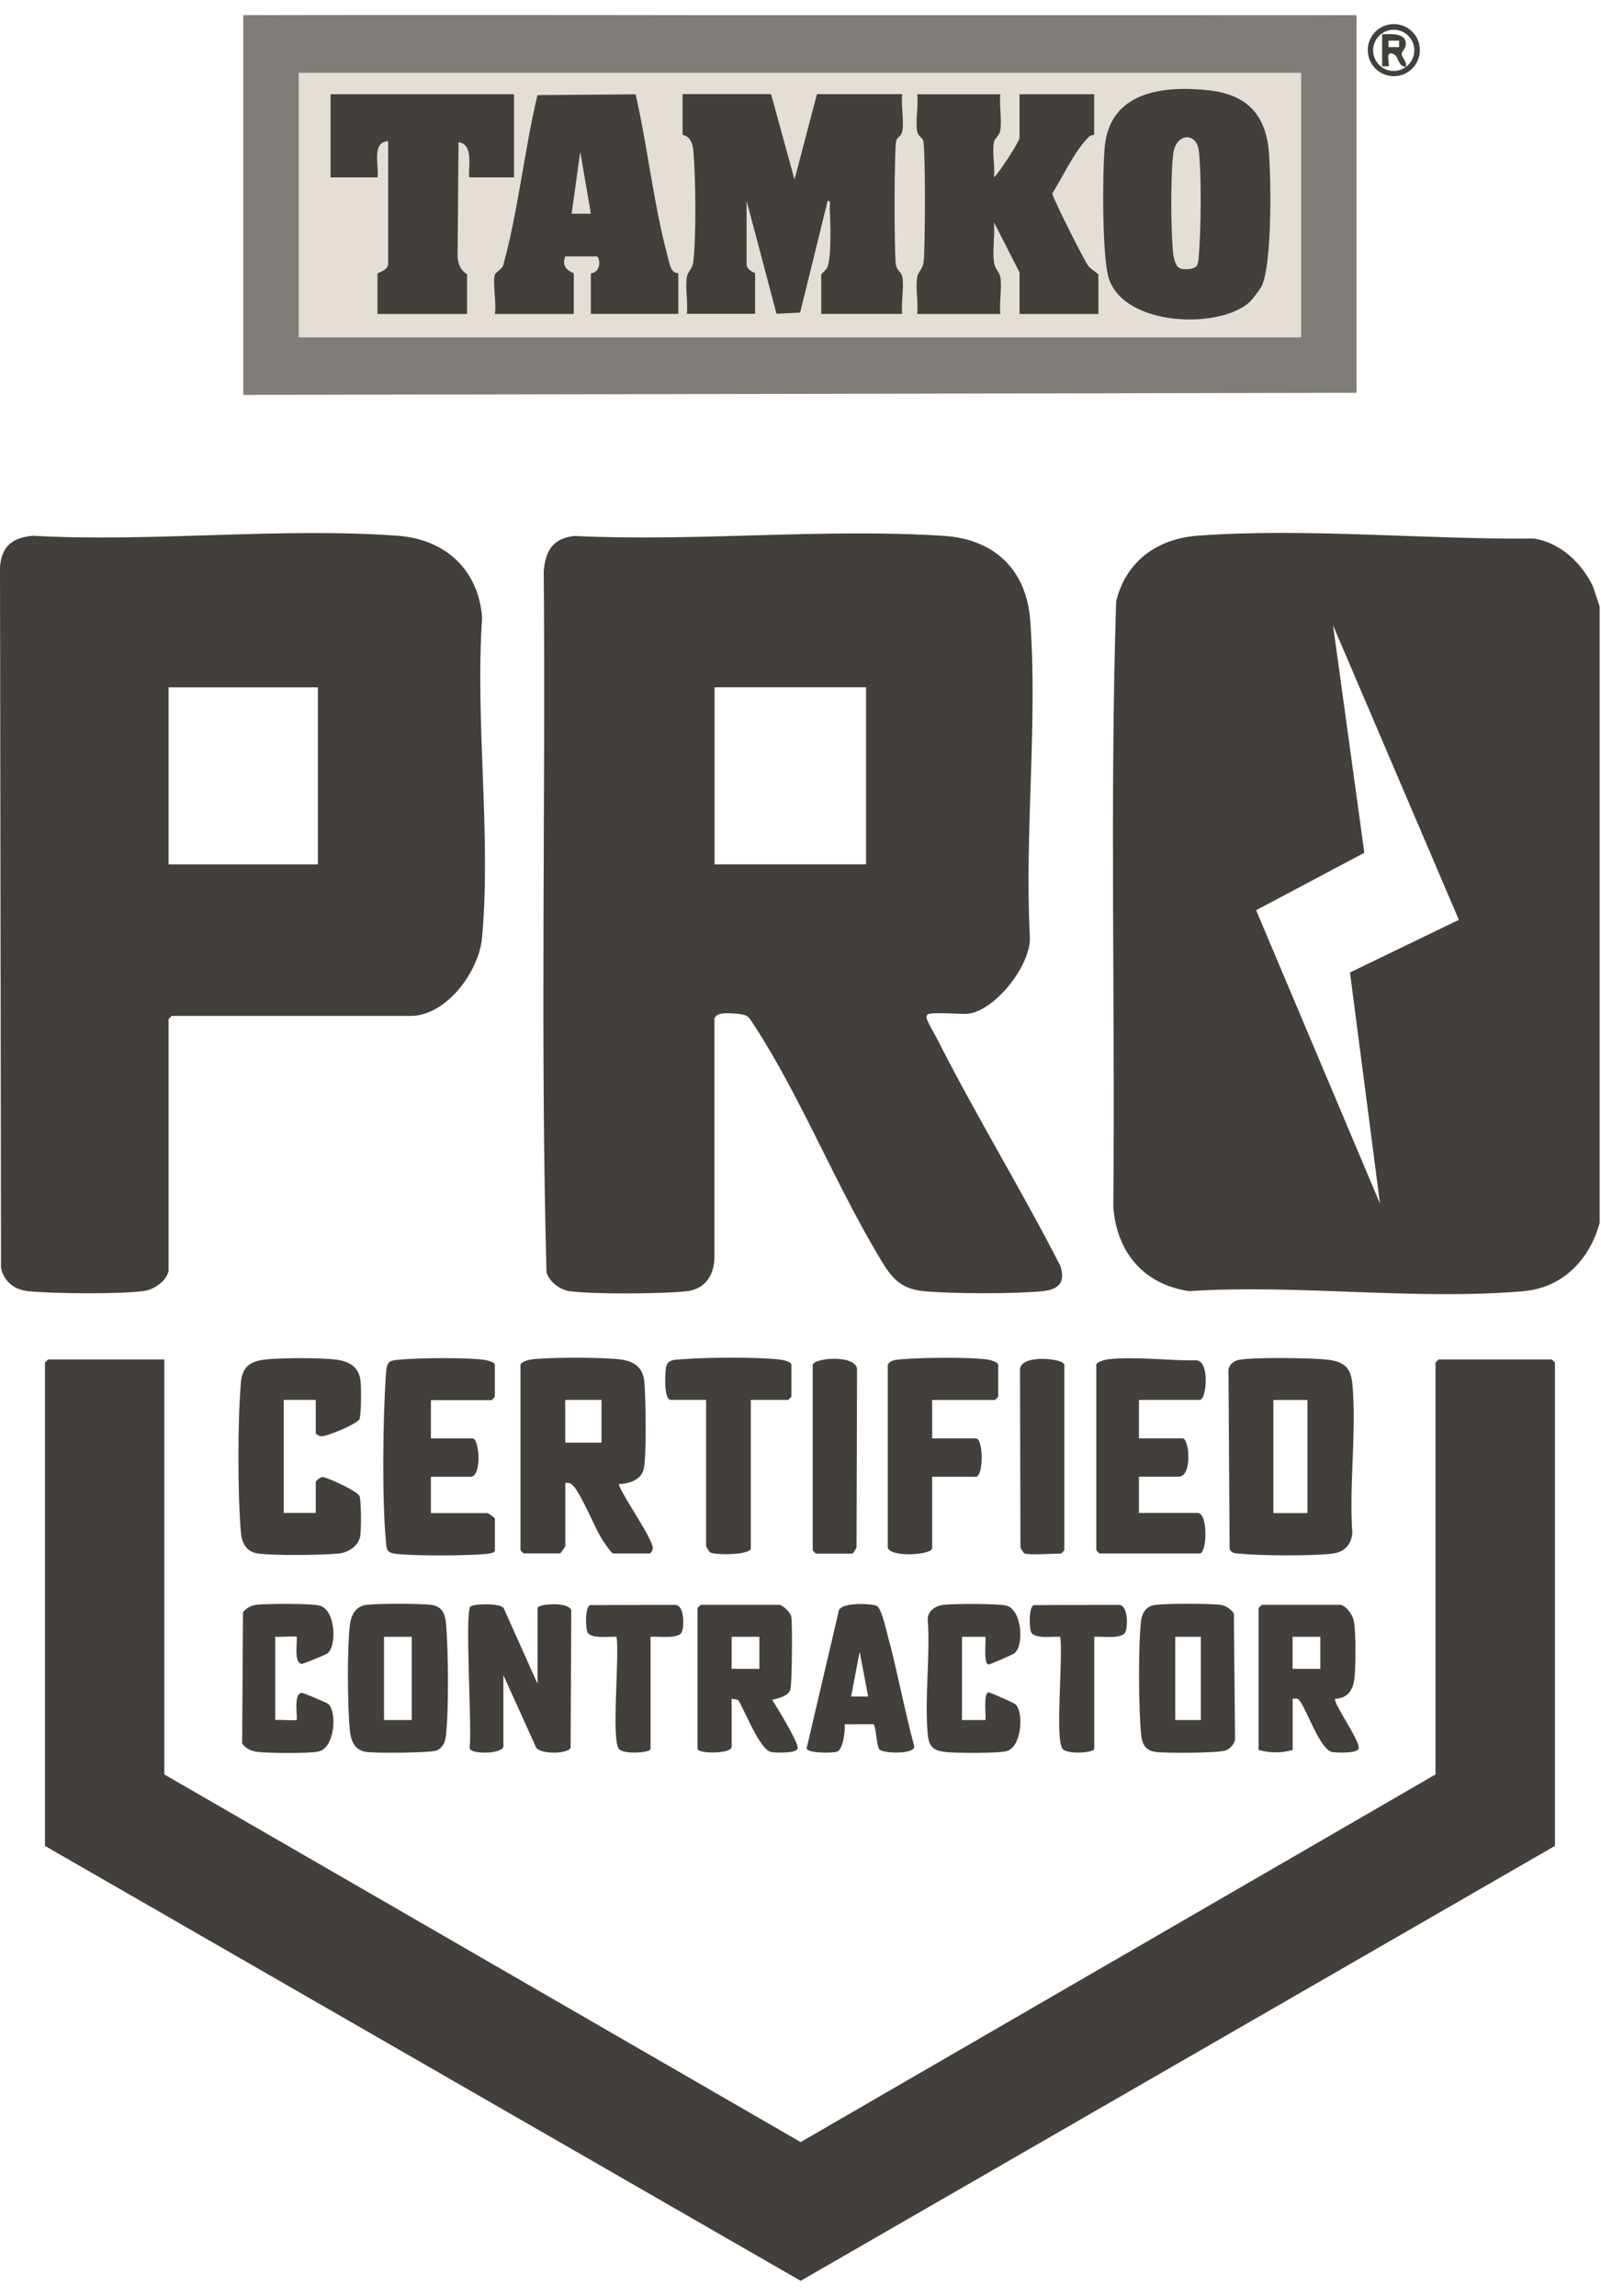 <svg width="53" height="76" viewBox="0 0 53 76" fill="none" xmlns="http://www.w3.org/2000/svg">
<path d="M52.955 20.066V40.479C52.629 41.689 51.736 42.623 50.447 42.739C46.921 43.054 42.938 42.505 39.365 42.739C37.858 42.519 36.965 41.448 36.855 39.952C36.92 33.275 36.738 26.574 36.949 19.91C37.268 18.579 38.31 17.834 39.644 17.733C43.201 17.467 47.2 17.864 50.78 17.827C51.657 17.963 52.357 18.635 52.732 19.405L52.953 20.066H52.955ZM48.294 30.448L44.13 20.702L45.165 28.229L41.583 30.13L45.684 39.842L44.69 32.191L48.294 30.448Z" fill="#43403C"/>
<path d="M8.193 0.501C20.439 0.494 32.677 0.517 44.907 0.571V13.002L8.053 13.072V0.501H8.195H8.193Z" fill="#807C77"/>
<path d="M44.906 0.502V0.574L8.191 0.502H44.906Z" fill="#807C77"/>
<path d="M5.44 45V58.738L26.505 70.907L47.521 58.738V45.106C47.521 45.106 47.62 45 47.627 45H51.37C51.37 45 51.476 45.099 51.476 45.106V61.103L26.506 75.5L1.488 61.103V45.106C1.488 45.106 1.587 45 1.594 45H5.442H5.44Z" fill="#43403C"/>
<path d="M30.75 33.557C30.705 33.568 30.658 33.63 30.674 33.701C30.706 33.836 30.948 34.241 31.031 34.406C32.316 36.941 33.812 39.38 35.106 41.912C35.281 42.47 35.029 42.693 34.494 42.743C33.515 42.833 31.59 42.828 30.606 42.743C29.688 42.664 29.428 42.158 29.007 41.447C27.61 39.08 26.454 36.228 24.98 33.962C24.784 33.661 24.785 33.593 24.397 33.557C24.19 33.537 23.675 33.483 23.651 33.737V41.651C23.631 42.246 23.317 42.688 22.703 42.747C21.848 42.83 19.721 42.846 18.884 42.745C18.546 42.704 18.202 42.448 18.092 42.124C17.883 34.401 18.065 26.64 18 18.903C18.06 18.217 18.31 17.814 19.028 17.741C23.027 17.938 27.275 17.479 31.245 17.738C32.91 17.846 33.978 18.85 34.104 20.528C34.356 23.893 33.916 27.578 34.091 30.975C34.172 31.929 32.879 33.562 31.947 33.562C31.655 33.562 30.971 33.506 30.746 33.562L30.75 33.557ZM28.669 22.75H23.655V28.611H28.669V22.75Z" fill="#43403C"/>
<path d="M5.581 42.07C5.512 42.409 5.095 42.69 4.763 42.735C3.953 42.844 1.795 42.823 0.954 42.744C0.486 42.7 0.13 42.431 0.034 41.968L0 18.759C0.061 18.064 0.425 17.792 1.095 17.735C5.03 17.956 9.273 17.448 13.172 17.735C14.744 17.85 15.846 18.865 15.961 20.453C15.725 23.866 16.267 27.685 15.957 31.049C15.857 32.155 14.777 33.629 13.594 33.629H5.687C5.687 33.629 5.581 33.728 5.581 33.735V42.07ZM5.581 22.752V28.613H10.523V22.752H5.581Z" fill="#43403C"/>
<path d="M17.23 45.176C17.261 45.071 17.509 45.01 17.617 44.997C18.244 44.924 19.884 44.927 20.514 44.997C20.979 45.05 21.285 45.253 21.33 45.736C21.377 46.243 21.407 48.191 21.312 48.62C21.225 49.003 20.809 49.113 20.48 49.129C20.619 49.547 21.614 50.933 21.61 51.252C21.61 51.318 21.542 51.424 21.504 51.424H20.303C20.239 51.424 19.985 51.039 19.929 50.951C19.695 50.582 19.204 49.376 18.959 49.167C18.869 49.089 18.838 49.075 18.714 49.093V51.176C18.714 51.203 18.554 51.422 18.538 51.422H17.337C17.337 51.422 17.23 51.324 17.23 51.316V45.172V45.176ZM19.913 46.34H18.712V47.754H19.913V46.34Z" fill="#43403C"/>
<path d="M41.005 45.015C41.441 44.92 43.378 44.95 43.884 45.001C44.449 45.058 44.715 45.224 44.769 45.809C44.915 47.377 44.654 49.165 44.769 50.758C44.722 51.152 44.494 51.383 44.098 51.429C43.426 51.509 41.741 51.5 41.055 51.431C40.913 51.417 40.789 51.433 40.706 51.285L40.668 45.384C40.659 45.192 40.83 45.053 41.005 45.015ZM42.154 46.342V50.085H43.282V46.342H42.154Z" fill="#43403C"/>
<path d="M10.453 46.339H9.394V50.082H10.453V49.058C10.453 49.027 10.604 48.886 10.687 48.894C10.849 48.908 11.827 49.358 11.899 49.518C11.965 49.666 11.962 50.694 11.92 50.879C11.848 51.196 11.504 51.4 11.197 51.427C10.633 51.479 9.04 51.502 8.514 51.419C8.161 51.364 8.006 51.076 7.978 50.755C7.864 49.517 7.864 46.973 7.978 45.734C8.028 45.187 8.359 45.036 8.862 44.994C9.423 44.946 10.494 44.942 11.053 44.998C11.49 45.041 11.857 45.192 11.931 45.673C11.962 45.873 11.965 46.825 11.899 46.975C11.825 47.139 10.8 47.563 10.629 47.544C10.566 47.536 10.453 47.48 10.453 47.435V46.341V46.339Z" fill="#43403C"/>
<path d="M14.265 46.343V47.614H15.643C15.875 47.614 15.963 48.885 15.572 48.885H14.265V50.086H16.136C16.163 50.086 16.383 50.246 16.383 50.263V51.323C16.383 51.4 16.21 51.424 16.14 51.433C15.538 51.503 13.688 51.51 13.097 51.433C12.807 51.395 12.804 51.305 12.778 51.046C12.64 49.625 12.676 46.907 12.778 45.459C12.809 45.035 12.892 45.033 13.308 45C13.997 44.948 15.245 44.937 15.925 45C16.028 45.009 16.381 45.067 16.381 45.18V46.241C16.381 46.241 16.282 46.347 16.275 46.347H14.262L14.265 46.343Z" fill="#43403C"/>
<path d="M37.704 46.34V47.611H39.152C39.366 47.611 39.49 48.882 39.011 48.882H37.704V50.082H39.647C40 50.082 39.958 51.424 39.717 51.424H36.399C36.399 51.424 36.293 51.325 36.293 51.317V45.173C36.293 45.087 36.585 45.006 36.68 44.995C37.571 44.891 38.7 45.049 39.614 45.029C40.054 45.065 39.944 46.34 39.717 46.34H37.704Z" fill="#43403C"/>
<path d="M30.858 46.342V47.613H32.305C32.562 47.613 32.562 48.884 32.305 48.884H30.858V51.249C30.858 51.474 29.486 51.562 29.389 51.235V45.186C29.441 45.02 29.682 45.008 29.83 44.995C30.496 44.936 32.008 44.921 32.658 44.997C32.753 45.008 33.045 45.089 33.045 45.175V46.236C33.045 46.236 32.946 46.342 32.939 46.342H30.856H30.858Z" fill="#43403C"/>
<path d="M16.665 57.819C16.594 58.069 15.608 58.071 15.545 57.88C15.633 57.255 15.385 53.449 15.566 53.188C15.638 53.084 16.53 53.06 16.67 53.224L17.795 55.736V53.228C17.795 53.091 18.855 53.005 18.911 53.313L18.89 57.855C18.787 58.067 17.925 58.072 17.754 57.86L16.665 55.453V57.819Z" fill="#43403C"/>
<path d="M24.855 46.341V51.25C24.855 51.484 23.658 51.479 23.514 51.39C23.482 51.371 23.374 51.198 23.374 51.178V46.339H22.209C21.973 46.339 22.018 45.496 22.04 45.32C22.079 45.001 22.276 45.017 22.56 44.994C23.393 44.929 24.918 44.919 25.743 44.994C25.846 45.003 26.198 45.061 26.198 45.174V46.234C26.198 46.234 26.099 46.341 26.092 46.341H24.857H24.855Z" fill="#43403C"/>
<path d="M44.379 53.123C44.584 53.168 44.784 53.465 44.822 53.67C44.888 54.041 44.883 55.17 44.838 55.561C44.793 55.951 44.609 56.216 44.202 56.232C44.103 56.342 45.047 57.645 44.977 57.883C44.928 58.045 44.246 58.022 44.1 57.995C43.697 57.919 43.277 56.617 43.009 56.275C42.944 56.193 42.876 56.239 42.793 56.23V57.926C42.429 58.032 42.029 58.032 41.664 57.926V53.229C41.664 53.229 41.763 53.123 41.77 53.123H44.382H44.379ZM42.789 54.182V55.242H43.707V54.182H42.789Z" fill="#43403C"/>
<path d="M12.057 53.137C12.353 53.071 13.973 53.076 14.297 53.126C14.621 53.177 14.734 53.409 14.763 53.719C14.842 54.586 14.861 56.619 14.761 57.467C14.738 57.667 14.657 57.858 14.459 57.942C14.261 58.027 12.409 58.038 12.115 57.991C11.724 57.929 11.611 57.605 11.579 57.256C11.503 56.444 11.49 54.59 11.582 53.792C11.615 53.506 11.748 53.206 12.056 53.137H12.057ZM13.631 54.181H12.713V56.936H13.631V54.181Z" fill="#43403C"/>
<path d="M25.808 53.123C25.931 53.15 26.168 53.375 26.195 53.514C26.237 53.737 26.219 55.818 26.161 55.948C26.066 56.158 25.758 56.218 25.562 56.266C25.709 56.497 26.456 57.71 26.406 57.883C26.358 58.045 25.673 58.022 25.529 57.995C25.153 57.924 24.658 56.626 24.438 56.273L24.221 56.23V57.82C24.221 58.068 23.092 58.056 23.092 57.89V53.229C23.092 53.229 23.191 53.123 23.198 53.123H25.81H25.808ZM24.221 54.182V55.242H25.139V54.182H24.221Z" fill="#43403C"/>
<path d="M38.18 53.137C38.473 53.071 40.099 53.076 40.419 53.126C40.598 53.155 40.738 53.265 40.846 53.405L40.886 57.541C40.895 57.706 40.725 57.886 40.581 57.942C40.355 58.032 38.545 58.039 38.239 57.991C37.901 57.938 37.802 57.708 37.773 57.398C37.694 56.529 37.676 54.5 37.775 53.65C37.804 53.407 37.926 53.193 38.18 53.137ZM39.753 54.181H38.906V56.936H39.753V54.181Z" fill="#43403C"/>
<path d="M9.11 56.936C9.229 56.916 9.789 56.963 9.816 56.936C9.868 56.884 9.693 56.057 9.991 56.036C10.039 56.032 10.838 56.372 10.873 56.407C11.159 56.678 11.089 57.858 10.541 57.98C10.242 58.047 8.847 58.036 8.514 57.989C8.318 57.962 8.127 57.881 8.016 57.712L8.044 53.364C8.179 53.213 8.305 53.145 8.507 53.119C8.828 53.081 10.338 53.074 10.595 53.152C11.112 53.308 11.159 54.496 10.833 54.738C10.792 54.768 10.037 55.082 9.992 55.078C9.695 55.056 9.868 54.23 9.818 54.178C9.791 54.151 9.231 54.198 9.112 54.178V56.932L9.11 56.936Z" fill="#43403C"/>
<path d="M31.846 56.936H32.623C32.643 56.774 32.551 56.029 32.728 56.02C32.776 56.018 33.572 56.376 33.608 56.408C33.898 56.661 33.831 57.813 33.331 57.964C33.068 58.043 31.64 58.032 31.314 57.996C30.895 57.95 30.749 57.824 30.711 57.399C30.602 56.184 30.803 54.81 30.711 53.578C30.73 53.301 30.987 53.152 31.242 53.121C31.563 53.084 33.073 53.076 33.331 53.154C33.842 53.309 33.907 54.504 33.567 54.738C33.516 54.772 32.773 55.1 32.728 55.098C32.551 55.087 32.643 54.344 32.623 54.182H31.846V56.936Z" fill="#43403C"/>
<path d="M29.11 57.909C29.018 57.799 28.993 57.088 28.912 57.074L27.965 57.077C27.981 57.279 27.915 57.913 27.707 57.984C27.562 58.035 26.752 58.042 26.701 57.88L27.756 53.372C27.749 53.01 28.872 53.081 29.025 53.158C29.178 53.235 29.331 53.932 29.387 54.139C29.715 55.356 29.942 56.607 30.269 57.822C30.232 58.085 29.223 58.04 29.112 57.909H29.11ZM28.741 56.161L28.458 54.677L28.176 56.159H28.741V56.161Z" fill="#43403C"/>
<path d="M33.926 51.428C33.883 51.415 33.8 51.275 33.782 51.219L33.766 45.332C33.782 44.814 35.233 44.965 35.233 45.176V51.32C35.233 51.32 35.134 51.426 35.127 51.426C34.867 51.426 34.102 51.48 33.926 51.426V51.428Z" fill="#43403C"/>
<path d="M26.904 45.176C26.978 44.933 28.359 44.841 28.372 45.333L28.355 51.22C28.337 51.274 28.242 51.428 28.211 51.428H27.011C27.011 51.428 26.904 51.33 26.904 51.322V45.178V45.176Z" fill="#43403C"/>
<path d="M21.536 54.182V57.89C21.536 58.022 20.625 58.088 20.483 57.885C20.233 57.532 20.516 54.787 20.408 54.182C20.179 54.164 19.581 54.257 19.453 54.041C19.378 53.913 19.365 53.188 19.535 53.132L22.346 53.125C22.674 53.121 22.651 53.89 22.561 54.041C22.429 54.265 21.774 54.158 21.536 54.182Z" fill="#43403C"/>
<path d="M36.224 54.182V57.89C36.224 58.022 35.313 58.088 35.171 57.885C34.92 57.532 35.203 54.787 35.095 54.182C34.867 54.164 34.269 54.257 34.141 54.041C34.065 53.913 34.053 53.188 34.222 53.132L37.034 53.125C37.362 53.121 37.338 53.89 37.248 54.041C37.117 54.265 36.462 54.158 36.224 54.182Z" fill="#43403C"/>
<path d="M47.004 1.659C47.004 2.134 46.619 2.522 46.142 2.522C45.664 2.522 45.279 2.136 45.279 1.659C45.279 1.182 45.664 0.797 46.142 0.797C46.619 0.797 47.004 1.182 47.004 1.659ZM46.541 2.215C46.844 1.992 46.91 1.567 46.687 1.263C46.464 0.959 46.039 0.894 45.735 1.117C45.431 1.341 45.366 1.765 45.589 2.07C45.812 2.374 46.237 2.439 46.541 2.215Z" fill="#43403C"/>
<path d="M43.073 2.41H9.889V11.168H43.073V2.41Z" fill="#E4DED6"/>
<path d="M25.526 3.117L26.302 5.943L27.044 3.117H29.869C29.82 3.486 29.935 4.005 29.869 4.352C29.838 4.505 29.703 4.546 29.672 4.649C29.597 4.896 29.601 8.343 29.654 8.736C29.685 8.968 29.838 8.993 29.869 9.157C29.937 9.506 29.822 10.021 29.869 10.392H27.186V9.085C27.186 9.07 27.339 8.95 27.383 8.856C27.537 8.516 27.487 7.333 27.469 6.894C27.465 6.808 27.523 6.631 27.399 6.647L26.488 10.349L25.706 10.386L24.715 6.646V8.728C24.715 8.962 24.997 9.024 24.997 9.047V10.388H22.738C22.783 10.014 22.673 9.51 22.741 9.155C22.774 8.984 22.922 8.908 22.952 8.66C23.051 7.843 23.03 5.825 22.952 4.982C22.904 4.449 22.596 4.491 22.596 4.456V3.115H25.526V3.117Z" fill="#43403C"/>
<path d="M33.115 3.117C33.075 3.483 33.167 3.934 33.118 4.287C33.088 4.52 32.935 4.545 32.904 4.709C32.839 5.038 32.947 5.522 32.904 5.873C33.07 5.729 33.75 4.683 33.75 4.566V3.119H36.222V4.46C36.222 4.469 36.105 4.469 36.046 4.529C35.561 5.015 35.205 5.816 34.836 6.403C34.836 6.536 35.891 8.619 36.02 8.793C36.102 8.903 36.362 9.063 36.362 9.087V10.394H33.75V9.017L32.904 7.357C32.94 7.771 32.852 8.262 32.903 8.666C32.933 8.914 33.081 8.991 33.113 9.161C33.18 9.515 33.07 10.019 33.117 10.394H30.362C30.407 10.019 30.297 9.515 30.366 9.161C30.398 8.99 30.546 8.914 30.576 8.666C30.629 8.239 30.643 4.921 30.56 4.653C30.528 4.55 30.393 4.507 30.364 4.356C30.296 4.008 30.411 3.49 30.364 3.121H33.118L33.115 3.117Z" fill="#43403C"/>
<path d="M41.35 10.016C40.326 10.905 37.24 10.799 36.711 9.231C36.479 8.539 36.492 5.672 36.573 4.849C36.753 3.036 38.486 2.829 39.988 2.986C41.275 3.121 41.91 3.792 42.008 5.061C42.076 5.942 42.116 8.775 41.763 9.476C41.707 9.587 41.435 9.942 41.35 10.016Z" fill="#43403C"/>
<path d="M16.384 9.085C16.4 9.026 16.625 8.893 16.656 8.792C17.162 6.948 17.351 5.002 17.792 3.148L21.041 3.121C21.434 4.84 21.632 6.705 22.08 8.403C22.12 8.551 22.17 8.828 22.251 8.94C22.332 9.051 22.455 9.039 22.455 9.051V10.392H19.56V9.051C19.56 9.031 19.779 9.055 19.83 8.788C19.848 8.693 19.834 8.488 19.736 8.488H18.712C18.537 8.932 18.995 9.017 18.995 9.053V10.394H16.382C16.445 10.049 16.298 9.384 16.382 9.087L16.384 9.085Z" fill="#43403C"/>
<path d="M17.016 3.117V5.872H15.532C15.5 5.495 15.682 4.775 15.179 4.707L15.149 8.496C15.178 8.977 15.462 9.051 15.462 9.087V10.394H12.497V9.053C12.497 9.027 12.85 8.954 12.85 8.734V4.673C12.286 4.703 12.556 5.479 12.497 5.873H10.943V3.119H17.016V3.117Z" fill="#43403C"/>
<path d="M46.542 2.213C46.245 2.202 46.332 1.815 46.071 1.77C45.849 1.732 46.022 2.139 45.965 2.195H45.754V1.136C46.06 1.124 46.607 1.08 46.532 1.52C46.514 1.624 46.395 1.707 46.402 1.795C46.411 1.9 46.582 2.04 46.544 2.213H46.542ZM45.965 1.347V1.559H46.317V1.347H45.965Z" fill="#43403C"/>
<path d="M39.596 8.821C39.495 8.922 39.176 8.94 39.047 8.875C38.91 8.806 38.852 8.526 38.836 8.38C38.758 7.697 38.749 5.732 38.843 5.067C38.937 4.403 39.612 4.367 39.686 4.99C39.779 5.793 39.758 7.629 39.686 8.455C39.677 8.565 39.673 8.747 39.596 8.824V8.821Z" fill="#E4DED6"/>
<path d="M19.561 7.074H18.924L19.208 5.025L19.561 7.074Z" fill="#E4DED6"/>
</svg>
